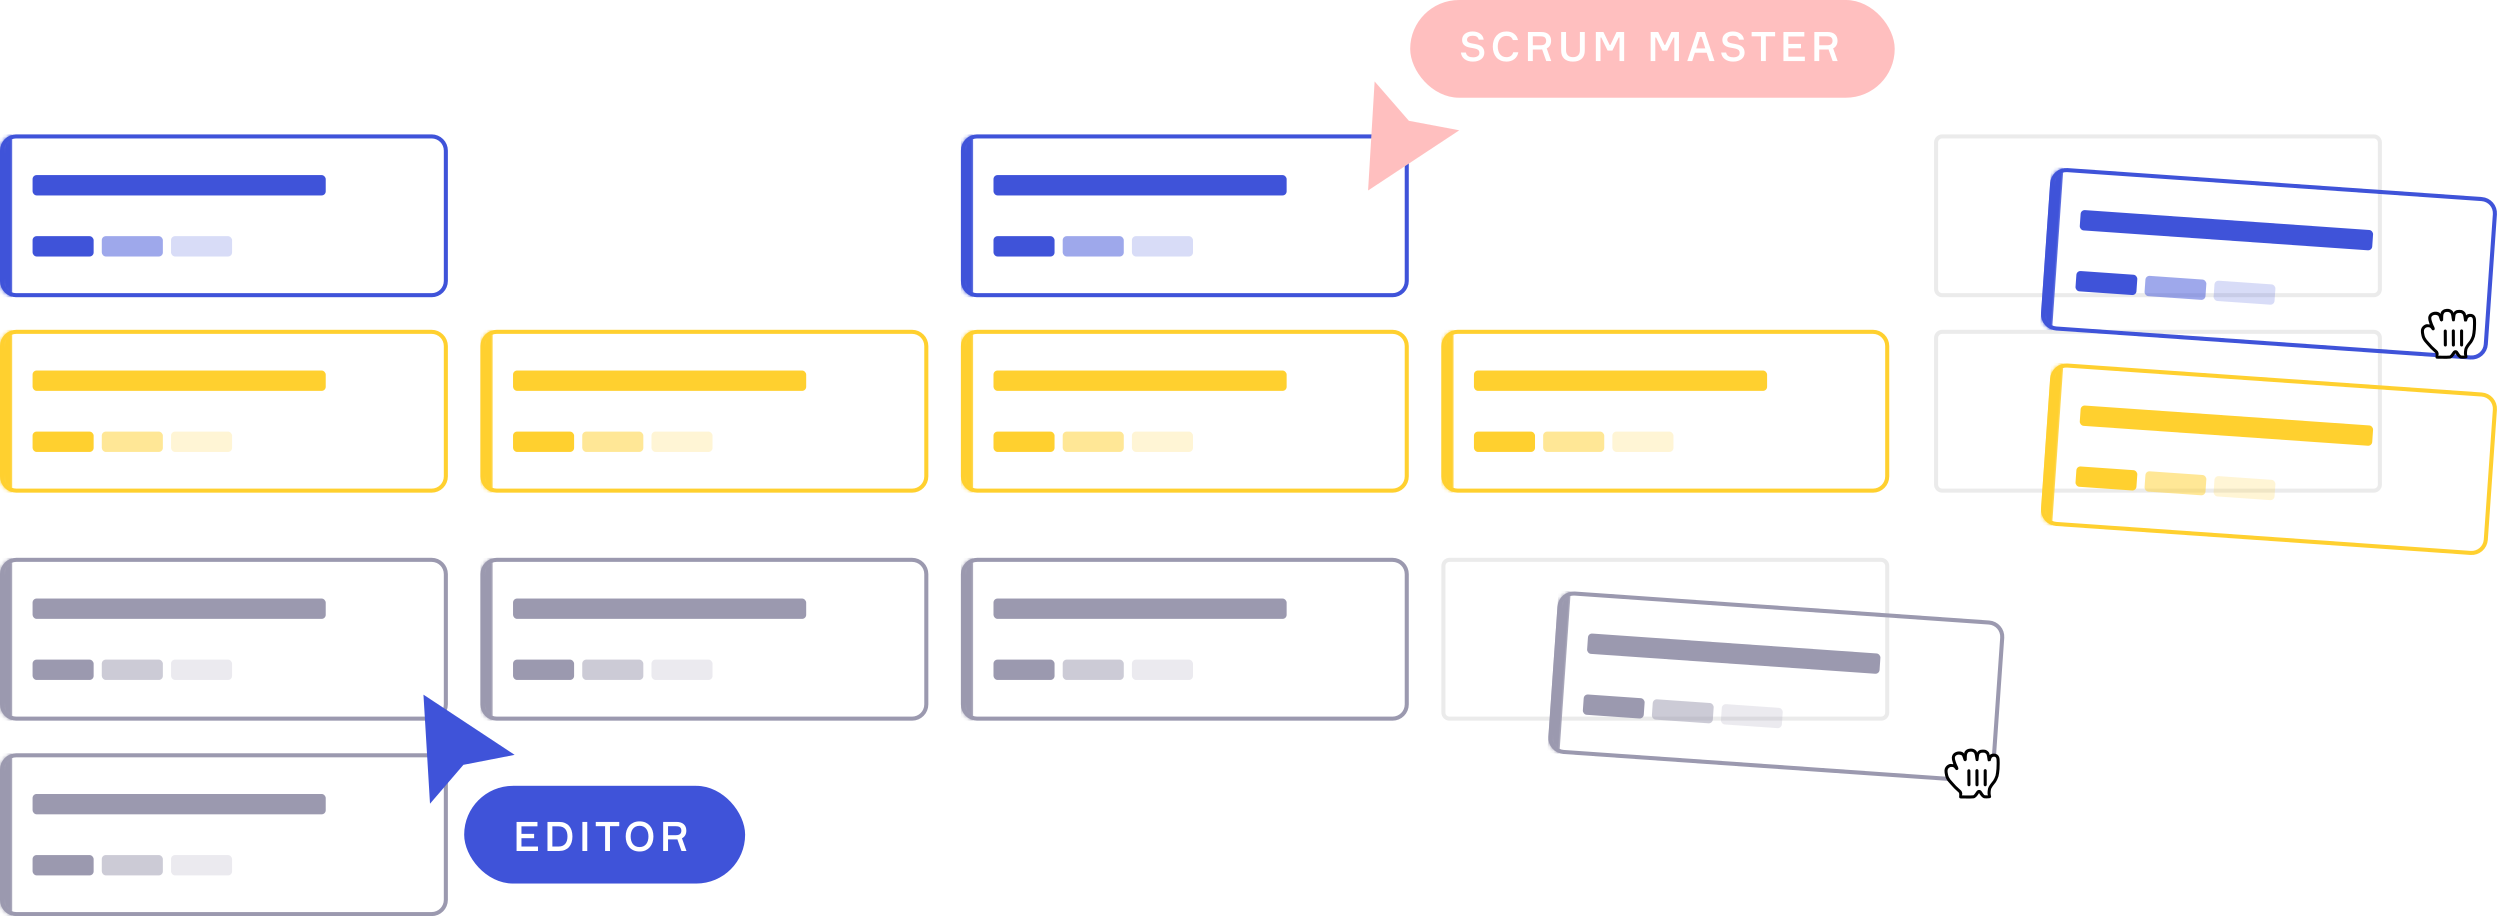<?xml version="1.0" encoding="UTF-8"?>
<svg width="614px" height="225px" viewBox="0 0 614 225" version="1.1" xmlns="http://www.w3.org/2000/svg" xmlns:xlink="http://www.w3.org/1999/xlink">
    <!-- Generator: Sketch 55.1 (78136) - https://sketchapp.com -->
    <desc>Created with Sketch.</desc>
    <defs>
        <path d="M4,0 L106,0 C108.209,-4.05812251e-16 110,1.791 110,4 L110,36 C110,38.209 108.209,40 106,40 L4,40 C1.791,40 2.705415e-16,38.209 0,36 L0,4 C-2.705415e-16,1.791 1.791,4.05812251e-16 4,0 Z" id="path-1"></path>
        <path d="M477,33 L583,33 C584.105,33 585,33.895 585,35 L585,71 C585,72.105 584.105,73 583,73 L477,73 C475.895,73 475,72.105 475,71 L475,35 C475,33.895 475.895,33 477,33 Z" id="path-3"></path>
        <path d="M477,81 L583,81 C584.105,81 585,81.895 585,83 L585,119 C585,120.105 584.105,121 583,121 L477,121 C475.895,121 475,120.105 475,119 L475,83 C475,81.895 475.895,81 477,81 Z" id="path-5"></path>
        <path d="M356,137 L462,137 C463.105,137 464,137.895 464,139 L464,175 C464,176.105 463.105,177 462,177 L356,177 C354.895,177 354,176.105 354,175 L354,139 C354,137.895 354.895,137 356,137 Z" id="path-7"></path>
        <path d="M4,0 L106,0 C108.209,-4.05812251e-16 110,1.791 110,4 L110,36 C110,38.209 108.209,40 106,40 L4,40 C1.791,40 2.705415e-16,38.209 0,36 L0,4 C-2.705415e-16,1.791 1.791,4.05812251e-16 4,0 Z" id="path-9"></path>
        <path d="M4,0 L106,0 C108.209,-4.05812251e-16 110,1.791 110,4 L110,36 C110,38.209 108.209,40 106,40 L4,40 C1.791,40 2.705415e-16,38.209 0,36 L0,4 C-2.705415e-16,1.791 1.791,4.05812251e-16 4,0 Z" id="path-11"></path>
        <path d="M4,0 L106,0 C108.209,-4.05812251e-16 110,1.791 110,4 L110,36 C110,38.209 108.209,40 106,40 L4,40 C1.791,40 2.705415e-16,38.209 0,36 L0,4 C-2.705415e-16,1.791 1.791,4.05812251e-16 4,0 Z" id="path-13"></path>
        <path d="M4,0 L106,0 C108.209,-4.05812251e-16 110,1.791 110,4 L110,36 C110,38.209 108.209,40 106,40 L4,40 C1.791,40 2.705415e-16,38.209 0,36 L0,4 C-2.705415e-16,1.791 1.791,4.05812251e-16 4,0 Z" id="path-15"></path>
        <path d="M4,0 L106,0 C108.209,-4.05812251e-16 110,1.791 110,4 L110,36 C110,38.209 108.209,40 106,40 L4,40 C1.791,40 2.705415e-16,38.209 0,36 L0,4 C-2.705415e-16,1.791 1.791,4.05812251e-16 4,0 Z" id="path-17"></path>
        <path d="M4,0 L106,0 C108.209,-4.05812251e-16 110,1.791 110,4 L110,36 C110,38.209 108.209,40 106,40 L4,40 C1.791,40 2.705415e-16,38.209 0,36 L0,4 C-2.705415e-16,1.791 1.791,4.05812251e-16 4,0 Z" id="path-19"></path>
        <path d="M4,0 L106,0 C108.209,-4.05812251e-16 110,1.791 110,4 L110,36 C110,38.209 108.209,40 106,40 L4,40 C1.791,40 2.705415e-16,38.209 0,36 L0,4 C-2.705415e-16,1.791 1.791,4.05812251e-16 4,0 Z" id="path-21"></path>
        <path d="M4,0 L106,0 C108.209,-4.05812251e-16 110,1.791 110,4 L110,36 C110,38.209 108.209,40 106,40 L4,40 C1.791,40 2.705415e-16,38.209 0,36 L0,4 C-2.705415e-16,1.791 1.791,4.05812251e-16 4,0 Z" id="path-23"></path>
        <path d="M4,0 L106,0 C108.209,-4.05812251e-16 110,1.791 110,4 L110,36 C110,38.209 108.209,40 106,40 L4,40 C1.791,40 2.705415e-16,38.209 0,36 L0,4 C-2.705415e-16,1.791 1.791,4.05812251e-16 4,0 Z" id="path-25"></path>
        <path d="M4,0 L106,0 C108.209,-4.05812251e-16 110,1.791 110,4 L110,36 C110,38.209 108.209,40 106,40 L4,40 C1.791,40 2.705415e-16,38.209 0,36 L0,4 C-2.705415e-16,1.791 1.791,4.05812251e-16 4,0 Z" id="path-27"></path>
        <path d="M4,0 L106,0 C108.209,-4.05812251e-16 110,1.791 110,4 L110,36 C110,38.209 108.209,40 106,40 L4,40 C1.791,40 2.705415e-16,38.209 0,36 L0,4 C-2.705415e-16,1.791 1.791,4.05812251e-16 4,0 Z" id="path-29"></path>
        <path d="M4,0 L106,0 C108.209,-4.05812251e-16 110,1.791 110,4 L110,36 C110,38.209 108.209,40 106,40 L4,40 C1.791,40 2.705415e-16,38.209 0,36 L0,4 C-2.705415e-16,1.791 1.791,4.05812251e-16 4,0 Z" id="path-31"></path>
        <filter x="-43.3%" y="-50.0%" width="186.7%" height="207.7%" filterUnits="objectBoundingBox" id="filter-33">
            <feOffset dx="0" dy="1" in="SourceAlpha" result="shadowOffsetOuter1"></feOffset>
            <feGaussianBlur stdDeviation="1" in="shadowOffsetOuter1" result="shadowBlurOuter1"></feGaussianBlur>
            <feColorMatrix values="0 0 0 0 0   0 0 0 0 0   0 0 0 0 0  0 0 0 0.405 0" type="matrix" in="shadowBlurOuter1" result="shadowMatrixOuter1"></feColorMatrix>
            <feMerge>
                <feMergeNode in="shadowMatrixOuter1"></feMergeNode>
                <feMergeNode in="SourceGraphic"></feMergeNode>
            </feMerge>
        </filter>
        <filter x="-43.3%" y="-50.0%" width="186.7%" height="207.7%" filterUnits="objectBoundingBox" id="filter-34">
            <feOffset dx="0" dy="1" in="SourceAlpha" result="shadowOffsetOuter1"></feOffset>
            <feGaussianBlur stdDeviation="1" in="shadowOffsetOuter1" result="shadowBlurOuter1"></feGaussianBlur>
            <feColorMatrix values="0 0 0 0 0   0 0 0 0 0   0 0 0 0 0  0 0 0 0.405 0" type="matrix" in="shadowBlurOuter1" result="shadowMatrixOuter1"></feColorMatrix>
            <feMerge>
                <feMergeNode in="shadowMatrixOuter1"></feMergeNode>
                <feMergeNode in="SourceGraphic"></feMergeNode>
            </feMerge>
        </filter>
    </defs>
    <g id="Page-1" stroke="none" stroke-width="1" fill="none" fill-rule="evenodd">
        <g id="illustration-1-2">
            <g id="Group-5-Copy-2" transform="translate(236, 33)">
                <mask id="mask-2" fill="white">
                    <use xlink:href="#path-1"></use>
                </mask>
                <path stroke="#3F53D9" d="M4,0.5 C2.067,0.5 0.5,2.067 0.5,4 L0.5,36 C0.5,37.933 2.067,39.5 4,39.5 L106,39.5 C107.933,39.5 109.5,37.933 109.5,36 L109.5,4 C109.5,2.067 107.933,0.5 106,0.5 L4,0.5 Z"></path>
                <rect id="Rectangle" fill="#3F53D9" mask="url(#mask-2)" x="0" y="0" width="3" height="40"></rect>
                <rect id="Rectangle-4" fill="#3F53D9" x="8" y="25" width="15" height="5" rx="1"></rect>
                <rect id="Rectangle-4-Copy" fill="#3F53D9" opacity="0.5" x="25" y="25" width="15" height="5" rx="1"></rect>
                <rect id="Rectangle-4-Copy-5" fill="#3F53D9" opacity="0.2" x="42" y="25" width="15" height="5" rx="1"></rect>
                <rect id="Rectangle-4-Copy-3" fill="#3F53D9" x="8" y="10" width="72" height="5" rx="1"></rect>
            </g>
            <mask id="mask-4" fill="white">
                <use xlink:href="#path-3"></use>
            </mask>
            <path stroke="#EBEBEB" d="M477,33.5 C476.172,33.5 475.5,34.172 475.5,35 L475.5,71 C475.5,71.828 476.172,72.5 477,72.5 L583,72.5 C583.828,72.5 584.5,71.828 584.5,71 L584.5,35 C584.5,34.172 583.828,33.5 583,33.5 L477,33.5 Z"></path>
            <mask id="mask-6" fill="white">
                <use xlink:href="#path-5"></use>
            </mask>
            <path stroke="#EBEBEB" d="M477,81.5 C476.172,81.5 475.5,82.172 475.5,83 L475.5,119 C475.5,119.828 476.172,120.5 477,120.5 L583,120.5 C583.828,120.5 584.5,119.828 584.5,119 L584.5,83 C584.5,82.172 583.828,81.5 583,81.5 L477,81.5 Z"></path>
            <mask id="mask-8" fill="white">
                <use xlink:href="#path-7"></use>
            </mask>
            <path stroke="#EBEBEB" d="M356,137.5 C355.172,137.5 354.5,138.172 354.5,139 L354.5,175 C354.5,175.828 355.172,176.5 356,176.5 L462,176.5 C462.828,176.5 463.5,175.828 463.5,175 L463.5,139 C463.5,138.172 462.828,137.5 462,137.5 L356,137.5 Z"></path>
            <g id="Group-5" transform="translate(0, 33)">
                <mask id="mask-10" fill="white">
                    <use xlink:href="#path-9"></use>
                </mask>
                <path stroke="#3F53D9" d="M4,0.5 C2.067,0.5 0.5,2.067 0.5,4 L0.5,36 C0.5,37.933 2.067,39.5 4,39.5 L106,39.5 C107.933,39.5 109.5,37.933 109.5,36 L109.5,4 C109.5,2.067 107.933,0.5 106,0.5 L4,0.5 Z"></path>
                <rect id="Rectangle" fill="#3F53D9" mask="url(#mask-10)" x="0" y="0" width="3" height="40"></rect>
                <rect id="Rectangle-4" fill="#3F53D9" x="8" y="25" width="15" height="5" rx="1"></rect>
                <rect id="Rectangle-4-Copy" fill="#3F53D9" opacity="0.5" x="25" y="25" width="15" height="5" rx="1"></rect>
                <rect id="Rectangle-4-Copy-5" fill="#3F53D9" opacity="0.2" x="42" y="25" width="15" height="5" rx="1"></rect>
                <rect id="Rectangle-4-Copy-3" fill="#3F53D9" x="8" y="10" width="72" height="5" rx="1"></rect>
            </g>
            <g id="Group-5-Copy" transform="translate(0, 81)">
                <mask id="mask-12" fill="white">
                    <use xlink:href="#path-11"></use>
                </mask>
                <path stroke="#FFD02F" d="M4,0.5 C2.067,0.5 0.5,2.067 0.5,4 L0.5,36 C0.5,37.933 2.067,39.5 4,39.5 L106,39.5 C107.933,39.5 109.5,37.933 109.5,36 L109.5,4 C109.5,2.067 107.933,0.5 106,0.5 L4,0.5 Z"></path>
                <rect id="Rectangle" fill="#FFD02F" mask="url(#mask-12)" x="0" y="0" width="3" height="40"></rect>
                <rect id="Rectangle-4" fill="#FFD02F" x="8" y="25" width="15" height="5" rx="1"></rect>
                <rect id="Rectangle-4-Copy" fill="#FFD02F" opacity="0.5" x="25" y="25" width="15" height="5" rx="1"></rect>
                <rect id="Rectangle-4-Copy-5" fill="#FFD02F" opacity="0.2" x="42" y="25" width="15" height="5" rx="1"></rect>
                <rect id="Rectangle-4-Copy-3" fill="#FFD02F" x="8" y="10" width="72" height="5" rx="1"></rect>
            </g>
            <g id="Group-5-Copy-7" transform="translate(0, 137)">
                <mask id="mask-14" fill="white">
                    <use xlink:href="#path-13"></use>
                </mask>
                <path stroke="#9B99AF" d="M4,0.5 C2.067,0.5 0.5,2.067 0.5,4 L0.5,36 C0.5,37.933 2.067,39.5 4,39.5 L106,39.5 C107.933,39.5 109.5,37.933 109.5,36 L109.5,4 C109.5,2.067 107.933,0.5 106,0.5 L4,0.5 Z"></path>
                <rect id="Rectangle" fill="#9B99AF" mask="url(#mask-14)" x="0" y="0" width="3" height="40"></rect>
                <rect id="Rectangle-4" fill="#9B99AF" x="8" y="25" width="15" height="5" rx="1"></rect>
                <rect id="Rectangle-4-Copy" fill="#9B99AF" opacity="0.5" x="25" y="25" width="15" height="5" rx="1"></rect>
                <rect id="Rectangle-4-Copy-5" fill="#9B99AF" opacity="0.2" x="42" y="25" width="15" height="5" rx="1"></rect>
                <rect id="Rectangle-4-Copy-3" fill="#9B99AF" x="8" y="10" width="72" height="5" rx="1"></rect>
            </g>
            <g id="Group-5-Copy-9" transform="translate(0, 185)">
                <mask id="mask-16" fill="white">
                    <use xlink:href="#path-15"></use>
                </mask>
                <path stroke="#9B99AF" d="M4,0.5 C2.067,0.5 0.5,2.067 0.5,4 L0.5,36 C0.5,37.933 2.067,39.5 4,39.5 L106,39.5 C107.933,39.5 109.5,37.933 109.5,36 L109.5,4 C109.5,2.067 107.933,0.5 106,0.5 L4,0.5 Z"></path>
                <rect id="Rectangle" fill="#9B99AF" mask="url(#mask-16)" x="0" y="0" width="3" height="40"></rect>
                <rect id="Rectangle-4" fill="#9B99AF" x="8" y="25" width="15" height="5" rx="1"></rect>
                <rect id="Rectangle-4-Copy" fill="#9B99AF" opacity="0.5" x="25" y="25" width="15" height="5" rx="1"></rect>
                <rect id="Rectangle-4-Copy-5" fill="#9B99AF" opacity="0.2" x="42" y="25" width="15" height="5" rx="1"></rect>
                <rect id="Rectangle-4-Copy-3" fill="#9B99AF" x="8" y="10" width="72" height="5" rx="1"></rect>
            </g>
            <g id="Group-5-Copy-8" transform="translate(118, 137)">
                <mask id="mask-18" fill="white">
                    <use xlink:href="#path-17"></use>
                </mask>
                <path stroke="#9B99AF" d="M4,0.5 C2.067,0.5 0.5,2.067 0.5,4 L0.5,36 C0.5,37.933 2.067,39.5 4,39.5 L106,39.5 C107.933,39.5 109.5,37.933 109.5,36 L109.5,4 C109.5,2.067 107.933,0.5 106,0.5 L4,0.5 Z"></path>
                <rect id="Rectangle" fill="#9B99AF" mask="url(#mask-18)" x="0" y="0" width="3" height="40"></rect>
                <rect id="Rectangle-4" fill="#9B99AF" x="8" y="25" width="15" height="5" rx="1"></rect>
                <rect id="Rectangle-4-Copy" fill="#9B99AF" opacity="0.5" x="25" y="25" width="15" height="5" rx="1"></rect>
                <rect id="Rectangle-4-Copy-5" fill="#9B99AF" opacity="0.2" x="42" y="25" width="15" height="5" rx="1"></rect>
                <rect id="Rectangle-4-Copy-3" fill="#9B99AF" x="8" y="10" width="72" height="5" rx="1"></rect>
            </g>
            <g id="Group-5-Copy-10" transform="translate(236, 137)">
                <mask id="mask-20" fill="white">
                    <use xlink:href="#path-19"></use>
                </mask>
                <path stroke="#9B99AF" d="M4,0.5 C2.067,0.5 0.5,2.067 0.5,4 L0.5,36 C0.5,37.933 2.067,39.5 4,39.5 L106,39.5 C107.933,39.5 109.5,37.933 109.5,36 L109.5,4 C109.5,2.067 107.933,0.5 106,0.5 L4,0.5 Z"></path>
                <rect id="Rectangle" fill="#9B99AF" mask="url(#mask-20)" x="0" y="0" width="3" height="40"></rect>
                <rect id="Rectangle-4" fill="#9B99AF" x="8" y="25" width="15" height="5" rx="1"></rect>
                <rect id="Rectangle-4-Copy" fill="#9B99AF" opacity="0.5" x="25" y="25" width="15" height="5" rx="1"></rect>
                <rect id="Rectangle-4-Copy-5" fill="#9B99AF" opacity="0.2" x="42" y="25" width="15" height="5" rx="1"></rect>
                <rect id="Rectangle-4-Copy-3" fill="#9B99AF" x="8" y="10" width="72" height="5" rx="1"></rect>
            </g>
            <g id="Group-5-Copy-12" transform="translate(436.261, 168.788) rotate(4) translate(-436.261, -168.788) translate(381.261, 148.788)">
                <mask id="mask-22" fill="white">
                    <use xlink:href="#path-21"></use>
                </mask>
                <path stroke="#9B99AF" d="M4,0.5 C2.067,0.5 0.5,2.067 0.5,4 L0.5,36 C0.5,37.933 2.067,39.5 4,39.5 L106,39.5 C107.933,39.5 109.5,37.933 109.5,36 L109.5,4 C109.5,2.067 107.933,0.5 106,0.5 L4,0.5 Z"></path>
                <rect id="Rectangle" fill="#9B99AF" mask="url(#mask-22)" x="0" y="0" width="3" height="40"></rect>
                <rect id="Rectangle-4" fill="#9B99AF" x="8" y="25" width="15" height="5" rx="1"></rect>
                <rect id="Rectangle-4-Copy" fill="#9B99AF" opacity="0.5" x="25" y="25" width="15" height="5" rx="1"></rect>
                <rect id="Rectangle-4-Copy-5" fill="#9B99AF" opacity="0.2" x="42" y="25" width="15" height="5" rx="1"></rect>
                <rect id="Rectangle-4-Copy-3" fill="#9B99AF" x="8" y="10" width="72" height="5" rx="1"></rect>
            </g>
            <g id="Group-5-Copy-4" transform="translate(118, 81)">
                <mask id="mask-24" fill="white">
                    <use xlink:href="#path-23"></use>
                </mask>
                <path stroke="#FFD02F" d="M4,0.5 C2.067,0.5 0.5,2.067 0.5,4 L0.5,36 C0.5,37.933 2.067,39.5 4,39.5 L106,39.5 C107.933,39.5 109.5,37.933 109.5,36 L109.5,4 C109.5,2.067 107.933,0.5 106,0.5 L4,0.5 Z"></path>
                <rect id="Rectangle" fill="#FFD02F" mask="url(#mask-24)" x="0" y="0" width="3" height="40"></rect>
                <rect id="Rectangle-4" fill="#FFD02F" x="8" y="25" width="15" height="5" rx="1"></rect>
                <rect id="Rectangle-4-Copy" fill="#FFD02F" opacity="0.5" x="25" y="25" width="15" height="5" rx="1"></rect>
                <rect id="Rectangle-4-Copy-5" fill="#FFD02F" opacity="0.2" x="42" y="25" width="15" height="5" rx="1"></rect>
                <rect id="Rectangle-4-Copy-3" fill="#FFD02F" x="8" y="10" width="72" height="5" rx="1"></rect>
            </g>
            <g id="Group-5-Copy-5" transform="translate(236, 81)">
                <mask id="mask-26" fill="white">
                    <use xlink:href="#path-25"></use>
                </mask>
                <path stroke="#FFD02F" d="M4,0.5 C2.067,0.5 0.5,2.067 0.5,4 L0.5,36 C0.5,37.933 2.067,39.5 4,39.5 L106,39.5 C107.933,39.5 109.5,37.933 109.5,36 L109.5,4 C109.5,2.067 107.933,0.5 106,0.5 L4,0.5 Z"></path>
                <rect id="Rectangle" fill="#FFD02F" mask="url(#mask-26)" x="0" y="0" width="3" height="40"></rect>
                <rect id="Rectangle-4" fill="#FFD02F" x="8" y="25" width="15" height="5" rx="1"></rect>
                <rect id="Rectangle-4-Copy" fill="#FFD02F" opacity="0.5" x="25" y="25" width="15" height="5" rx="1"></rect>
                <rect id="Rectangle-4-Copy-5" fill="#FFD02F" opacity="0.2" x="42" y="25" width="15" height="5" rx="1"></rect>
                <rect id="Rectangle-4-Copy-3" fill="#FFD02F" x="8" y="10" width="72" height="5" rx="1"></rect>
            </g>
            <g id="Group-5-Copy-6" transform="translate(354, 81)">
                <mask id="mask-28" fill="white">
                    <use xlink:href="#path-27"></use>
                </mask>
                <path stroke="#FFD02F" d="M4,0.5 C2.067,0.5 0.5,2.067 0.5,4 L0.5,36 C0.5,37.933 2.067,39.5 4,39.5 L106,39.5 C107.933,39.5 109.5,37.933 109.5,36 L109.5,4 C109.5,2.067 107.933,0.5 106,0.5 L4,0.5 Z"></path>
                <rect id="Rectangle" fill="#FFD02F" mask="url(#mask-28)" x="0" y="0" width="3" height="40"></rect>
                <rect id="Rectangle-4" fill="#FFD02F" x="8" y="25" width="15" height="5" rx="1"></rect>
                <rect id="Rectangle-4-Copy" fill="#FFD02F" opacity="0.5" x="25" y="25" width="15" height="5" rx="1"></rect>
                <rect id="Rectangle-4-Copy-5" fill="#FFD02F" opacity="0.2" x="42" y="25" width="15" height="5" rx="1"></rect>
                <rect id="Rectangle-4-Copy-3" fill="#FFD02F" x="8" y="10" width="72" height="5" rx="1"></rect>
            </g>
            <g id="Group-5-Copy-11" transform="translate(557.261, 112.788) rotate(4) translate(-557.261, -112.788) translate(502.261, 92.788)">
                <mask id="mask-30" fill="white">
                    <use xlink:href="#path-29"></use>
                </mask>
                <path stroke="#FFD02F" d="M4,0.5 C2.067,0.5 0.5,2.067 0.5,4 L0.5,36 C0.5,37.933 2.067,39.5 4,39.5 L106,39.5 C107.933,39.5 109.5,37.933 109.5,36 L109.5,4 C109.5,2.067 107.933,0.5 106,0.5 L4,0.5 Z"></path>
                <rect id="Rectangle" fill="#FFD02F" mask="url(#mask-30)" x="0" y="0" width="3" height="40"></rect>
                <rect id="Rectangle-4" fill="#FFD02F" x="8" y="25" width="15" height="5" rx="1"></rect>
                <rect id="Rectangle-4-Copy" fill="#FFD02F" opacity="0.5" x="25" y="25" width="15" height="5" rx="1"></rect>
                <rect id="Rectangle-4-Copy-5" fill="#FFD02F" opacity="0.2" x="42" y="25" width="15" height="5" rx="1"></rect>
                <rect id="Rectangle-4-Copy-3" fill="#FFD02F" x="8" y="10" width="72" height="5" rx="1"></rect>
            </g>
            <g id="Group-7-Copy" transform="translate(93, 164)">
                <polygon id="Triangle-Copy-2" fill="#3F53D9" transform="translate(17, 17) rotate(-30) translate(-17, -17) " points="17 5 29 29 16.88 24.832 5 29"></polygon>
                <rect id="Rectangle-Copy-9" fill="#3F53D9" x="21" y="29" width="69" height="24" rx="12"></rect>
                <path d="M39.13,43.91 L39.13,45 L33.87,45 L33.87,37.86 L39,37.86 L39,38.95 L35.07,38.95 L35.07,40.79 L38.18,40.79 L38.18,41.86 L35.07,41.86 L35.07,43.91 L39.13,43.91 Z M44.29,37.86 C44.837,37.86 45.317,37.945 45.73,38.115 C46.143,38.285 46.487,38.527 46.76,38.84 C47.033,39.153 47.24,39.528 47.38,39.965 C47.52,40.402 47.59,40.89 47.59,41.43 C47.59,41.963 47.52,42.45 47.38,42.89 C47.24,43.33 47.033,43.707 46.76,44.02 C46.487,44.333 46.143,44.575 45.73,44.745 C45.317,44.915 44.837,45 44.29,45 L41.46,45 L41.46,37.86 L44.29,37.86 Z M44.19,43.91 C44.59,43.91 44.928,43.845 45.205,43.715 C45.482,43.585 45.707,43.407 45.88,43.18 C46.053,42.953 46.178,42.69 46.255,42.39 C46.332,42.09 46.37,41.77 46.37,41.43 C46.37,41.09 46.332,40.768 46.255,40.465 C46.178,40.162 46.053,39.898 45.88,39.675 C45.707,39.452 45.482,39.275 45.205,39.145 C44.928,39.015 44.59,38.95 44.19,38.95 L42.66,38.95 L42.66,43.91 L44.19,43.91 Z M51.23,37.86 L51.23,45 L50.03,45 L50.03,37.86 L51.23,37.86 Z M59.09,38.92 L56.81,38.92 L56.81,45 L55.61,45 L55.61,38.92 L53.32,38.92 L53.32,37.86 L59.09,37.86 L59.09,38.92 Z M64.08,37.73 C64.633,37.73 65.122,37.825 65.545,38.015 C65.968,38.205 66.323,38.467 66.61,38.8 C66.897,39.133 67.113,39.525 67.26,39.975 C67.407,40.425 67.48,40.91 67.48,41.43 C67.48,41.95 67.407,42.435 67.26,42.885 C67.113,43.335 66.897,43.727 66.61,44.06 C66.323,44.393 65.968,44.655 65.545,44.845 C65.122,45.035 64.633,45.13 64.08,45.13 C63.527,45.13 63.037,45.035 62.61,44.845 C62.183,44.655 61.827,44.393 61.54,44.06 C61.253,43.727 61.037,43.335 60.89,42.885 C60.743,42.435 60.67,41.95 60.67,41.43 C60.67,40.91 60.743,40.425 60.89,39.975 C61.037,39.525 61.253,39.133 61.54,38.8 C61.827,38.467 62.183,38.205 62.61,38.015 C63.037,37.825 63.527,37.73 64.08,37.73 Z M64.08,44.04 C64.46,44.04 64.787,43.97 65.06,43.83 C65.333,43.69 65.558,43.502 65.735,43.265 C65.912,43.028 66.043,42.752 66.13,42.435 C66.217,42.118 66.26,41.783 66.26,41.43 C66.26,41.077 66.217,40.742 66.13,40.425 C66.043,40.108 65.912,39.832 65.735,39.595 C65.558,39.358 65.333,39.17 65.06,39.03 C64.787,38.89 64.46,38.82 64.08,38.82 C63.7,38.82 63.372,38.89 63.095,39.03 C62.818,39.17 62.592,39.358 62.415,39.595 C62.238,39.832 62.107,40.108 62.02,40.425 C61.933,40.742 61.89,41.077 61.89,41.43 C61.89,41.783 61.933,42.118 62.02,42.435 C62.107,42.752 62.238,43.028 62.415,43.265 C62.592,43.502 62.818,43.69 63.095,43.83 C63.372,43.97 63.7,44.04 64.08,44.04 Z M73.13,37.86 C73.903,37.86 74.502,38.05 74.925,38.43 C75.348,38.81 75.56,39.337 75.56,40.01 C75.56,40.45 75.468,40.828 75.285,41.145 C75.102,41.462 74.837,41.707 74.49,41.88 L75.59,45 L74.37,45 L73.36,42.14 C73.253,42.153 73.148,42.16 73.045,42.16 L71.07,42.16 L71.07,45 L69.87,45 L69.87,37.86 L73.13,37.86 Z M71.07,41.12 L72.96,41.12 C73.467,41.12 73.823,41.022 74.03,40.825 C74.237,40.628 74.34,40.36 74.34,40.02 C74.34,39.667 74.237,39.395 74.03,39.205 C73.823,39.015 73.467,38.92 72.96,38.92 L71.07,38.92 L71.07,41.12 Z" id="EDITOR" fill="#FFFFFF" fill-rule="nonzero"></path>
            </g>
            <g id="Group-4" transform="translate(325, 0)">
                <polygon id="Triangle-Copy-2" fill="#FFBFBF" transform="translate(17, 36.392) rotate(-150) translate(-17, -36.392) " points="17 24.392 29 48.392 16.88 44.224 5 48.392"></polygon>
                <g id="Group-6" transform="translate(21.341, 0)">
                    <rect id="Rectangle-Copy-9" fill="#FFBFBF" x="0" y="0" width="119" height="24" rx="12"></rect>
                    <path d="M16.83,9.74 C16.757,9.42 16.6,9.18 16.36,9.02 C16.12,8.86 15.777,8.78 15.33,8.78 C15.143,8.78 14.967,8.8 14.8,8.84 C14.633,8.88 14.488,8.94 14.365,9.02 C14.242,9.1 14.143,9.2 14.07,9.32 C13.997,9.44 13.96,9.583 13.96,9.75 C13.96,9.897 13.988,10.02 14.045,10.12 C14.102,10.22 14.178,10.303 14.275,10.37 C14.372,10.437 14.482,10.49 14.605,10.53 C14.728,10.57 14.86,10.603 15,10.63 C15.053,10.643 15.142,10.662 15.265,10.685 C15.388,10.708 15.518,10.732 15.655,10.755 C15.792,10.778 15.923,10.803 16.05,10.83 C16.177,10.857 16.273,10.877 16.34,10.89 C16.613,10.95 16.865,11.032 17.095,11.135 C17.325,11.238 17.522,11.373 17.685,11.54 C17.848,11.707 17.977,11.905 18.07,12.135 C18.163,12.365 18.21,12.633 18.21,12.94 C18.21,13.233 18.153,13.512 18.04,13.775 C17.927,14.038 17.753,14.27 17.52,14.47 C17.287,14.67 16.995,14.83 16.645,14.95 C16.295,15.07 15.887,15.13 15.42,15.13 C14.987,15.13 14.595,15.077 14.245,14.97 C13.895,14.863 13.593,14.712 13.34,14.515 C13.087,14.318 12.885,14.085 12.735,13.815 C12.585,13.545 12.493,13.243 12.46,12.91 L13.68,12.91 C13.72,13.13 13.793,13.315 13.9,13.465 C14.007,13.615 14.14,13.735 14.3,13.825 C14.46,13.915 14.64,13.98 14.84,14.02 C15.04,14.06 15.25,14.08 15.47,14.08 C15.917,14.08 16.283,13.987 16.57,13.8 C16.857,13.613 17,13.343 17,12.99 C17,12.823 16.973,12.68 16.92,12.56 C16.867,12.44 16.793,12.34 16.7,12.26 C16.607,12.18 16.493,12.113 16.36,12.06 C16.227,12.007 16.08,11.963 15.92,11.93 C15.86,11.917 15.765,11.897 15.635,11.87 C15.505,11.843 15.368,11.817 15.225,11.79 C15.082,11.763 14.945,11.738 14.815,11.715 C14.685,11.692 14.59,11.673 14.53,11.66 C13.977,11.553 13.542,11.347 13.225,11.04 C12.908,10.733 12.75,10.313 12.75,9.78 C12.75,9.493 12.807,9.227 12.92,8.98 C13.033,8.733 13.2,8.517 13.42,8.33 C13.64,8.143 13.912,7.997 14.235,7.89 C14.558,7.783 14.93,7.73 15.35,7.73 C15.73,7.73 16.077,7.778 16.39,7.875 C16.703,7.972 16.977,8.107 17.21,8.28 C17.443,8.453 17.632,8.663 17.775,8.91 C17.918,9.157 18.01,9.433 18.05,9.74 L16.83,9.74 Z M26.56,12.84 C26.5,13.18 26.39,13.49 26.23,13.77 C26.07,14.05 25.867,14.29 25.62,14.49 C25.373,14.69 25.085,14.847 24.755,14.96 C24.425,15.073 24.057,15.13 23.65,15.13 C23.11,15.13 22.632,15.038 22.215,14.855 C21.798,14.672 21.448,14.415 21.165,14.085 C20.882,13.755 20.665,13.365 20.515,12.915 C20.365,12.465 20.29,11.97 20.29,11.43 C20.29,10.89 20.365,10.395 20.515,9.945 C20.665,9.495 20.883,9.105 21.17,8.775 C21.457,8.445 21.808,8.188 22.225,8.005 C22.642,7.822 23.12,7.73 23.66,7.73 C24.04,7.73 24.388,7.78 24.705,7.88 C25.022,7.98 25.3,8.123 25.54,8.31 C25.78,8.497 25.98,8.718 26.14,8.975 C26.3,9.232 26.413,9.52 26.48,9.84 L25.22,9.84 C25.107,9.5 24.923,9.245 24.67,9.075 C24.417,8.905 24.08,8.82 23.66,8.82 C23.293,8.82 22.975,8.89 22.705,9.03 C22.435,9.17 22.212,9.358 22.035,9.595 C21.858,9.832 21.727,10.108 21.64,10.425 C21.553,10.742 21.51,11.077 21.51,11.43 C21.51,11.783 21.553,12.118 21.64,12.435 C21.727,12.752 21.857,13.028 22.03,13.265 C22.203,13.502 22.425,13.69 22.695,13.83 C22.965,13.97 23.283,14.04 23.65,14.04 C24.09,14.04 24.452,13.935 24.735,13.725 C25.018,13.515 25.207,13.22 25.3,12.84 L26.56,12.84 Z M32.18,7.86 C32.953,7.86 33.552,8.05 33.975,8.43 C34.398,8.81 34.61,9.337 34.61,10.01 C34.61,10.45 34.518,10.828 34.335,11.145 C34.152,11.462 33.887,11.707 33.54,11.88 L34.64,15 L33.42,15 L32.41,12.14 C32.303,12.153 32.198,12.16 32.095,12.16 L30.12,12.16 L30.12,15 L28.92,15 L28.92,7.86 L32.18,7.86 Z M30.12,11.12 L32.01,11.12 C32.517,11.12 32.873,11.022 33.08,10.825 C33.287,10.628 33.39,10.36 33.39,10.02 C33.39,9.667 33.287,9.395 33.08,9.205 C32.873,9.015 32.517,8.92 32.01,8.92 L30.12,8.92 L30.12,11.12 Z M42.88,7.86 L42.88,12.41 C42.88,13.277 42.63,13.947 42.13,14.42 C41.63,14.893 40.913,15.13 39.98,15.13 C39.047,15.13 38.33,14.893 37.83,14.42 C37.33,13.947 37.08,13.277 37.08,12.41 L37.08,7.86 L38.28,7.86 L38.28,12.38 C38.28,12.88 38.425,13.282 38.715,13.585 C39.005,13.888 39.427,14.04 39.98,14.04 C40.54,14.04 40.963,13.888 41.25,13.585 C41.537,13.282 41.68,12.88 41.68,12.38 L41.68,7.86 L42.88,7.86 Z M45.6,7.86 L47.46,7.86 L48.98,11.04 L49.18,11.04 L50.68,7.86 L52.55,7.86 L52.55,15 L51.41,15 L51.41,9.22 L51.21,9.22 L49.66,12.42 L48.48,12.42 L46.94,9.22 L46.74,9.22 L46.74,15 L45.6,15 L45.6,7.86 Z M59.06,7.86 L60.92,7.86 L62.44,11.04 L62.64,11.04 L64.14,7.86 L66.01,7.86 L66.01,15 L64.87,15 L64.87,9.22 L64.67,9.22 L63.12,12.42 L61.94,12.42 L60.4,9.22 L60.2,9.22 L60.2,15 L59.06,15 L59.06,7.86 Z M72.83,12.95 L69.92,12.95 L69.27,15 L68.05,15 L70.42,7.86 L72.36,7.86 L74.74,15 L73.49,15 L72.83,12.95 Z M70.26,11.88 L72.48,11.88 L71.57,9.03 L71.16,9.03 L70.26,11.88 Z M80.75,9.74 C80.677,9.42 80.52,9.18 80.28,9.02 C80.04,8.86 79.697,8.78 79.25,8.78 C79.063,8.78 78.887,8.8 78.72,8.84 C78.553,8.88 78.408,8.94 78.285,9.02 C78.162,9.1 78.063,9.2 77.99,9.32 C77.917,9.44 77.88,9.583 77.88,9.75 C77.88,9.897 77.908,10.02 77.965,10.12 C78.022,10.22 78.098,10.303 78.195,10.37 C78.292,10.437 78.402,10.49 78.525,10.53 C78.648,10.57 78.78,10.603 78.92,10.63 C78.973,10.643 79.062,10.662 79.185,10.685 C79.308,10.708 79.438,10.732 79.575,10.755 C79.712,10.778 79.843,10.803 79.97,10.83 C80.097,10.857 80.193,10.877 80.26,10.89 C80.533,10.95 80.785,11.032 81.015,11.135 C81.245,11.238 81.442,11.373 81.605,11.54 C81.768,11.707 81.897,11.905 81.99,12.135 C82.083,12.365 82.13,12.633 82.13,12.94 C82.13,13.233 82.073,13.512 81.96,13.775 C81.847,14.038 81.673,14.27 81.44,14.47 C81.207,14.67 80.915,14.83 80.565,14.95 C80.215,15.07 79.807,15.13 79.34,15.13 C78.907,15.13 78.515,15.077 78.165,14.97 C77.815,14.863 77.513,14.712 77.26,14.515 C77.007,14.318 76.805,14.085 76.655,13.815 C76.505,13.545 76.413,13.243 76.38,12.91 L77.6,12.91 C77.64,13.13 77.713,13.315 77.82,13.465 C77.927,13.615 78.06,13.735 78.22,13.825 C78.38,13.915 78.56,13.98 78.76,14.02 C78.96,14.06 79.17,14.08 79.39,14.08 C79.837,14.08 80.203,13.987 80.49,13.8 C80.777,13.613 80.92,13.343 80.92,12.99 C80.92,12.823 80.893,12.68 80.84,12.56 C80.787,12.44 80.713,12.34 80.62,12.26 C80.527,12.18 80.413,12.113 80.28,12.06 C80.147,12.007 80,11.963 79.84,11.93 C79.78,11.917 79.685,11.897 79.555,11.87 C79.425,11.843 79.288,11.817 79.145,11.79 C79.002,11.763 78.865,11.738 78.735,11.715 C78.605,11.692 78.51,11.673 78.45,11.66 C77.897,11.553 77.462,11.347 77.145,11.04 C76.828,10.733 76.67,10.313 76.67,9.78 C76.67,9.493 76.727,9.227 76.84,8.98 C76.953,8.733 77.12,8.517 77.34,8.33 C77.56,8.143 77.832,7.997 78.155,7.89 C78.478,7.783 78.85,7.73 79.27,7.73 C79.65,7.73 79.997,7.778 80.31,7.875 C80.623,7.972 80.897,8.107 81.13,8.28 C81.363,8.453 81.552,8.663 81.695,8.91 C81.838,9.157 81.93,9.433 81.97,9.74 L80.75,9.74 Z M89.63,8.92 L87.35,8.92 L87.35,15 L86.15,15 L86.15,8.92 L83.86,8.92 L83.86,7.86 L89.63,7.86 L89.63,8.92 Z M96.93,13.91 L96.93,15 L91.67,15 L91.67,7.86 L96.8,7.86 L96.8,8.95 L92.87,8.95 L92.87,10.79 L95.98,10.79 L95.98,11.86 L92.87,11.86 L92.87,13.91 L96.93,13.91 Z M102.52,7.86 C103.293,7.86 103.892,8.05 104.315,8.43 C104.738,8.81 104.95,9.337 104.95,10.01 C104.95,10.45 104.858,10.828 104.675,11.145 C104.492,11.462 104.227,11.707 103.88,11.88 L104.98,15 L103.76,15 L102.75,12.14 C102.643,12.153 102.538,12.16 102.435,12.16 L100.46,12.16 L100.46,15 L99.26,15 L99.26,7.86 L102.52,7.86 Z M100.46,11.12 L102.35,11.12 C102.857,11.12 103.213,11.022 103.42,10.825 C103.627,10.628 103.73,10.36 103.73,10.02 C103.73,9.667 103.627,9.395 103.42,9.205 C103.213,9.015 102.857,8.92 102.35,8.92 L100.46,8.92 L100.46,11.12 Z" id="SCRUMMASTER" fill="#FFFFFF" fill-rule="nonzero"></path>
                </g>
            </g>
            <g id="Group-5-Copy-3" transform="translate(557.261, 64.788) rotate(4) translate(-557.261, -64.788) translate(502.261, 44.788)">
                <mask id="mask-32" fill="white">
                    <use xlink:href="#path-31"></use>
                </mask>
                <path stroke="#3F53D9" d="M4,0.5 C2.067,0.5 0.5,2.067 0.5,4 L0.5,36 C0.5,37.933 2.067,39.5 4,39.5 L106,39.5 C107.933,39.5 109.5,37.933 109.5,36 L109.5,4 C109.5,2.067 107.933,0.5 106,0.5 L4,0.5 Z"></path>
                <rect id="Rectangle" fill="#3F53D9" mask="url(#mask-32)" x="0" y="0" width="3" height="40"></rect>
                <rect id="Rectangle-4" fill="#3F53D9" x="8" y="25" width="15" height="5" rx="1"></rect>
                <rect id="Rectangle-4-Copy" fill="#3F53D9" opacity="0.5" x="25" y="25" width="15" height="5" rx="1"></rect>
                <rect id="Rectangle-4-Copy-5" fill="#3F53D9" opacity="0.2" x="42" y="25" width="15" height="5" rx="1"></rect>
                <rect id="Rectangle-4-Copy-3" fill="#3F53D9" x="8" y="10" width="72" height="5" rx="1"></rect>
            </g>
            <g id="Cursors-/-Hand" filter="url(#filter-33)" transform="translate(594, 74)">
                <path d="M3.443,1.684 C2.7,1.961 2.387,2.498 2.366,3.065 C2.353,3.438 2.433,3.791 2.598,4.251 C2.572,4.179 2.694,4.544 2.719,4.625 C2.769,4.794 2.232,4.566 1.905,4.633 C1.541,4.704 1.057,5.016 0.805,5.43 C0.508,5.915 0.494,6.474 0.723,7.478 C0.847,8.026 1.088,8.487 1.433,8.924 C1.587,9.119 2.005,9.572 2.036,9.612 L2.885,10.552 C3.036,10.688 3.143,10.789 3.461,11.091 C3.776,11.389 3.926,11.529 4.064,11.646 C4.122,11.696 4.172,11.826 4.191,12.02 C4.207,12.18 4.202,12.358 4.182,12.529 C4.176,12.588 4.169,12.631 4.165,12.652 C4.123,12.881 4.298,13.092 4.531,13.094 C4.747,13.096 4.916,13.099 5.353,13.106 C5.448,13.108 5.448,13.108 5.543,13.11 C6.712,13.13 7.296,13.125 7.721,13.071 C8.175,13.014 8.647,12.46 9.048,11.775 C9.391,12.386 9.866,12.981 10.347,13.057 C10.498,13.082 10.683,13.09 10.896,13.085 C11.057,13.082 11.227,13.071 11.398,13.056 C11.526,13.044 11.628,13.033 11.688,13.025 C11.914,12.996 12.062,12.773 12.002,12.554 C11.989,12.506 11.968,12.419 11.947,12.31 C11.922,12.182 11.904,12.057 11.896,11.944 C11.891,11.872 11.89,11.808 11.894,11.752 C11.899,11.654 11.901,11.599 11.904,11.471 C11.905,11.426 11.905,11.426 11.907,11.386 C11.912,11.25 11.93,11.121 11.988,10.841 C12.013,10.721 12.136,10.489 12.328,10.202 C12.385,10.117 12.448,10.028 12.515,9.936 C12.642,9.761 12.779,9.585 12.916,9.416 C12.998,9.314 13.061,9.239 13.097,9.197 C13.393,8.774 13.709,8.079 13.826,7.672 C13.938,7.281 14.028,6.547 14.08,5.855 C14.11,5.456 14.121,5.131 14.121,4.625 C14.121,4.528 14.121,4.528 14.121,4.448 C14.122,4.337 14.122,4.337 14.122,4.241 C14.121,4.084 14.116,3.928 14.101,3.546 C14.07,2.733 13.624,2.207 12.966,2.106 C12.407,2.019 11.908,2.187 11.688,2.422 C11.613,2.503 11.692,2.144 11.473,1.799 C11.308,1.54 10.879,1.21 10.552,1.145 C10.216,1.08 9.816,1.087 9.45,1.152 C9.129,1.209 8.764,1.489 8.578,1.799 C8.454,2.006 8.617,1.793 8.484,1.565 C8.302,1.25 7.877,0.97 7.47,0.887 C7.124,0.815 6.728,0.842 6.371,0.95 C5.938,1.079 5.353,1.565 5.422,2.106 C5.078,1.565 4.172,1.414 3.443,1.684 Z" id="Outline" fill="#000000"></path>
                <path d="M5.049,3.021 C5.097,3.158 5.251,3.642 5.223,3.556 C5.254,3.649 5.274,3.704 5.296,3.75 C5.298,3.813 5.298,3.813 5.65,3.982 C6.067,3.69 6.067,3.69 6.031,3.607 C6.036,3.519 6.038,3.433 6.04,3.233 C6.043,2.999 6.044,2.902 6.05,2.774 C6.063,2.478 6.094,2.262 6.143,2.135 C6.235,1.897 6.396,1.725 6.586,1.668 C6.831,1.595 7.101,1.576 7.32,1.621 C7.527,1.664 7.767,1.822 7.836,1.941 C7.92,2.086 7.991,2.305 8.046,2.578 C8.076,2.724 8.168,3.79 8.34,3.902 C8.753,3.947 8.753,3.947 8.867,3.778 C8.902,3.704 8.902,3.704 8.909,3.675 C8.928,3.595 8.94,3.503 8.955,3.358 C8.941,3.491 8.994,2.943 9.01,2.807 C9.048,2.495 9.098,2.279 9.15,2.193 C9.221,2.074 9.469,1.91 9.581,1.89 C9.862,1.841 10.171,1.835 10.407,1.881 C10.516,1.903 10.778,2.105 10.84,2.201 C10.969,2.404 11.092,3.05 11.162,3.698 C11.152,3.745 11.152,3.745 11.326,3.988 C11.911,3.921 11.911,3.921 11.897,3.813 C11.913,3.775 11.925,3.73 11.943,3.662 C11.985,3.501 12.012,3.41 12.054,3.307 C12.083,3.234 12.113,3.173 12.144,3.124 C12.265,2.934 12.578,2.805 12.852,2.847 C13.146,2.892 13.334,3.113 13.351,3.576 C13.366,3.95 13.371,4.099 13.372,4.246 C13.372,4.336 13.372,4.336 13.372,4.446 C13.371,4.526 13.371,4.526 13.371,4.625 C13.371,5.113 13.361,5.419 13.332,5.799 C13.284,6.439 13.197,7.141 13.105,7.466 C13.01,7.797 12.728,8.417 12.504,8.739 C12.488,8.755 12.42,8.836 12.333,8.943 C12.189,9.122 12.044,9.308 11.908,9.494 C11.836,9.594 11.768,9.691 11.705,9.784 C11.461,10.148 11.305,10.445 11.254,10.689 C11.188,11.006 11.165,11.174 11.157,11.356 C11.156,11.405 11.156,11.405 11.155,11.453 C11.152,11.572 11.15,11.62 11.145,11.708 C11.14,11.799 11.141,11.895 11.148,11.996 C11.159,12.143 11.254,12.344 11.254,12.344 C11.254,12.344 11.022,12.332 10.88,12.335 C10.708,12.339 10.565,12.333 10.466,12.317 C10.322,12.294 9.936,11.811 9.738,11.435 C9.436,10.858 8.702,10.886 8.401,11.395 C8.133,11.854 7.742,12.313 7.627,12.327 C7.253,12.374 6.681,12.379 5.556,12.36 C5.461,12.358 5.096,12.347 4.91,12.344 C4.724,12.341 4.96,12.165 4.938,11.945 C4.9,11.575 4.786,11.274 4.549,11.074 C4.426,10.97 4.281,10.835 3.984,10.553 C3.65,10.236 3.541,10.134 3.411,10.019 L2.609,9.129 C2.57,9.077 2.151,8.624 2.022,8.46 C1.742,8.104 1.552,7.74 1.454,7.312 C1.265,6.48 1.274,6.1 1.445,5.821 C1.583,5.595 1.883,5.401 2.051,5.368 C2.223,5.333 2.603,5.352 2.673,5.39 C2.772,5.444 2.807,5.463 2.837,5.481 C2.873,5.503 2.896,5.519 2.919,5.538 C2.953,5.568 2.991,5.61 3.043,5.679 C3.079,5.727 3.121,5.784 3.185,5.872 C3.246,5.954 3.277,5.993 3.319,6.031 C3.599,6.288 4.003,6.063 3.969,5.705 C3.964,5.644 3.947,5.578 3.915,5.468 C3.871,5.318 3.919,5.415 3.655,4.901 C3.568,4.732 3.515,4.613 3.481,4.497 C3.448,4.39 3.268,3.9 3.304,3.999 C3.169,3.621 3.107,3.347 3.116,3.092 C3.126,2.804 3.276,2.547 3.704,2.388 C4.105,2.239 4.782,2.389 4.91,2.666 C4.953,2.76 4.999,2.878 5.049,3.021 Z M10.191,9.734 C10.191,9.942 10.359,10.109 10.566,10.109 C10.774,10.109 10.941,9.942 10.941,9.734 L10.941,6.275 C10.941,6.068 10.774,5.9 10.566,5.9 C10.359,5.9 10.191,6.068 10.191,6.275 L10.191,9.734 Z M8.176,9.748 C8.177,9.955 8.345,10.122 8.553,10.121 C8.76,10.12 8.927,9.951 8.926,9.744 L8.91,6.271 C8.909,6.064 8.74,5.897 8.533,5.898 C8.326,5.899 8.159,6.068 8.16,6.275 L8.176,9.748 Z M6.93,6.302 C6.928,6.095 6.76,5.928 6.552,5.93 C6.345,5.931 6.178,6.1 6.18,6.307 L6.201,9.733 C6.202,9.94 6.371,10.107 6.578,10.106 C6.785,10.104 6.952,9.936 6.951,9.728 L6.93,6.302 Z" id="Fill" fill="#FFFFFF"></path>
            </g>
            <g id="Cursors-/-Hand" filter="url(#filter-34)" transform="translate(477, 182)">
                <path d="M3.443,1.684 C2.7,1.961 2.387,2.498 2.366,3.065 C2.353,3.438 2.433,3.791 2.598,4.251 C2.572,4.179 2.694,4.544 2.719,4.625 C2.769,4.794 2.232,4.566 1.905,4.633 C1.541,4.704 1.057,5.016 0.805,5.43 C0.508,5.915 0.494,6.474 0.723,7.478 C0.847,8.026 1.088,8.487 1.433,8.924 C1.587,9.119 2.005,9.572 2.036,9.612 L2.885,10.552 C3.036,10.688 3.143,10.789 3.461,11.091 C3.776,11.389 3.926,11.529 4.064,11.646 C4.122,11.696 4.172,11.826 4.191,12.02 C4.207,12.18 4.202,12.358 4.182,12.529 C4.176,12.588 4.169,12.631 4.165,12.652 C4.123,12.881 4.298,13.092 4.531,13.094 C4.747,13.096 4.916,13.099 5.353,13.106 C5.448,13.108 5.448,13.108 5.543,13.11 C6.712,13.13 7.296,13.125 7.721,13.071 C8.175,13.014 8.647,12.46 9.048,11.775 C9.391,12.386 9.866,12.981 10.347,13.057 C10.498,13.082 10.683,13.09 10.896,13.085 C11.057,13.082 11.227,13.071 11.398,13.056 C11.526,13.044 11.628,13.033 11.688,13.025 C11.914,12.996 12.062,12.773 12.002,12.554 C11.989,12.506 11.968,12.419 11.947,12.31 C11.922,12.182 11.904,12.057 11.896,11.944 C11.891,11.872 11.89,11.808 11.894,11.752 C11.899,11.654 11.901,11.599 11.904,11.471 C11.905,11.426 11.905,11.426 11.907,11.386 C11.912,11.25 11.93,11.121 11.988,10.841 C12.013,10.721 12.136,10.489 12.328,10.202 C12.385,10.117 12.448,10.028 12.515,9.936 C12.642,9.761 12.779,9.585 12.916,9.416 C12.998,9.314 13.061,9.239 13.097,9.197 C13.393,8.774 13.709,8.079 13.826,7.672 C13.938,7.281 14.028,6.547 14.08,5.855 C14.11,5.456 14.121,5.131 14.121,4.625 C14.121,4.528 14.121,4.528 14.121,4.448 C14.122,4.337 14.122,4.337 14.122,4.241 C14.121,4.084 14.116,3.928 14.101,3.546 C14.07,2.733 13.624,2.207 12.966,2.106 C12.407,2.019 11.908,2.187 11.688,2.422 C11.613,2.503 11.692,2.144 11.473,1.799 C11.308,1.54 10.879,1.21 10.552,1.145 C10.216,1.08 9.816,1.087 9.45,1.152 C9.129,1.209 8.764,1.489 8.578,1.799 C8.454,2.006 8.617,1.793 8.484,1.565 C8.302,1.25 7.877,0.97 7.47,0.887 C7.124,0.815 6.728,0.842 6.371,0.95 C5.938,1.079 5.353,1.565 5.422,2.106 C5.078,1.565 4.172,1.414 3.443,1.684 Z" id="Outline" fill="#000000"></path>
                <path d="M5.049,3.021 C5.097,3.158 5.251,3.642 5.223,3.556 C5.254,3.649 5.274,3.704 5.296,3.75 C5.298,3.813 5.298,3.813 5.65,3.982 C6.067,3.69 6.067,3.69 6.031,3.607 C6.036,3.519 6.038,3.433 6.04,3.233 C6.043,2.999 6.044,2.902 6.05,2.774 C6.063,2.478 6.094,2.262 6.143,2.135 C6.235,1.897 6.396,1.725 6.586,1.668 C6.831,1.595 7.101,1.576 7.32,1.621 C7.527,1.664 7.767,1.822 7.836,1.941 C7.92,2.086 7.991,2.305 8.046,2.578 C8.076,2.724 8.168,3.79 8.34,3.902 C8.753,3.947 8.753,3.947 8.867,3.778 C8.902,3.704 8.902,3.704 8.909,3.675 C8.928,3.595 8.94,3.503 8.955,3.358 C8.941,3.491 8.994,2.943 9.01,2.807 C9.048,2.495 9.098,2.279 9.15,2.193 C9.221,2.074 9.469,1.91 9.581,1.89 C9.862,1.841 10.171,1.835 10.407,1.881 C10.516,1.903 10.778,2.105 10.84,2.201 C10.969,2.404 11.092,3.05 11.162,3.698 C11.152,3.745 11.152,3.745 11.326,3.988 C11.911,3.921 11.911,3.921 11.897,3.813 C11.913,3.775 11.925,3.73 11.943,3.662 C11.985,3.501 12.012,3.41 12.054,3.307 C12.083,3.234 12.113,3.173 12.144,3.124 C12.265,2.934 12.578,2.805 12.852,2.847 C13.146,2.892 13.334,3.113 13.351,3.576 C13.366,3.95 13.371,4.099 13.372,4.246 C13.372,4.336 13.372,4.336 13.372,4.446 C13.371,4.526 13.371,4.526 13.371,4.625 C13.371,5.113 13.361,5.419 13.332,5.799 C13.284,6.439 13.197,7.141 13.105,7.466 C13.01,7.797 12.728,8.417 12.504,8.739 C12.488,8.755 12.42,8.836 12.333,8.943 C12.189,9.122 12.044,9.308 11.908,9.494 C11.836,9.594 11.768,9.691 11.705,9.784 C11.461,10.148 11.305,10.445 11.254,10.689 C11.188,11.006 11.165,11.174 11.157,11.356 C11.156,11.405 11.156,11.405 11.155,11.453 C11.152,11.572 11.15,11.62 11.145,11.708 C11.14,11.799 11.141,11.895 11.148,11.996 C11.159,12.143 11.254,12.344 11.254,12.344 C11.254,12.344 11.022,12.332 10.88,12.335 C10.708,12.339 10.565,12.333 10.466,12.317 C10.322,12.294 9.936,11.811 9.738,11.435 C9.436,10.858 8.702,10.886 8.401,11.395 C8.133,11.854 7.742,12.313 7.627,12.327 C7.253,12.374 6.681,12.379 5.556,12.36 C5.461,12.358 5.096,12.347 4.91,12.344 C4.724,12.341 4.96,12.165 4.938,11.945 C4.9,11.575 4.786,11.274 4.549,11.074 C4.426,10.97 4.281,10.835 3.984,10.553 C3.65,10.236 3.541,10.134 3.411,10.019 L2.609,9.129 C2.57,9.077 2.151,8.624 2.022,8.46 C1.742,8.104 1.552,7.74 1.454,7.312 C1.265,6.48 1.274,6.1 1.445,5.821 C1.583,5.595 1.883,5.401 2.051,5.368 C2.223,5.333 2.603,5.352 2.673,5.39 C2.772,5.444 2.807,5.463 2.837,5.481 C2.873,5.503 2.896,5.519 2.919,5.538 C2.953,5.568 2.991,5.61 3.043,5.679 C3.079,5.727 3.121,5.784 3.185,5.872 C3.246,5.954 3.277,5.993 3.319,6.031 C3.599,6.288 4.003,6.063 3.969,5.705 C3.964,5.644 3.947,5.578 3.915,5.468 C3.871,5.318 3.919,5.415 3.655,4.901 C3.568,4.732 3.515,4.613 3.481,4.497 C3.448,4.39 3.268,3.9 3.304,3.999 C3.169,3.621 3.107,3.347 3.116,3.092 C3.126,2.804 3.276,2.547 3.704,2.388 C4.105,2.239 4.782,2.389 4.91,2.666 C4.953,2.76 4.999,2.878 5.049,3.021 Z M10.191,9.734 C10.191,9.942 10.359,10.109 10.566,10.109 C10.774,10.109 10.941,9.942 10.941,9.734 L10.941,6.275 C10.941,6.068 10.774,5.9 10.566,5.9 C10.359,5.9 10.191,6.068 10.191,6.275 L10.191,9.734 Z M8.176,9.748 C8.177,9.955 8.345,10.122 8.553,10.121 C8.76,10.12 8.927,9.951 8.926,9.744 L8.91,6.271 C8.909,6.064 8.74,5.897 8.533,5.898 C8.326,5.899 8.159,6.068 8.16,6.275 L8.176,9.748 Z M6.93,6.302 C6.928,6.095 6.76,5.928 6.552,5.93 C6.345,5.931 6.178,6.1 6.18,6.307 L6.201,9.733 C6.202,9.94 6.371,10.107 6.578,10.106 C6.785,10.104 6.952,9.936 6.951,9.728 L6.93,6.302 Z" id="Fill" fill="#FFFFFF"></path>
            </g>
        </g>
    </g>
</svg>